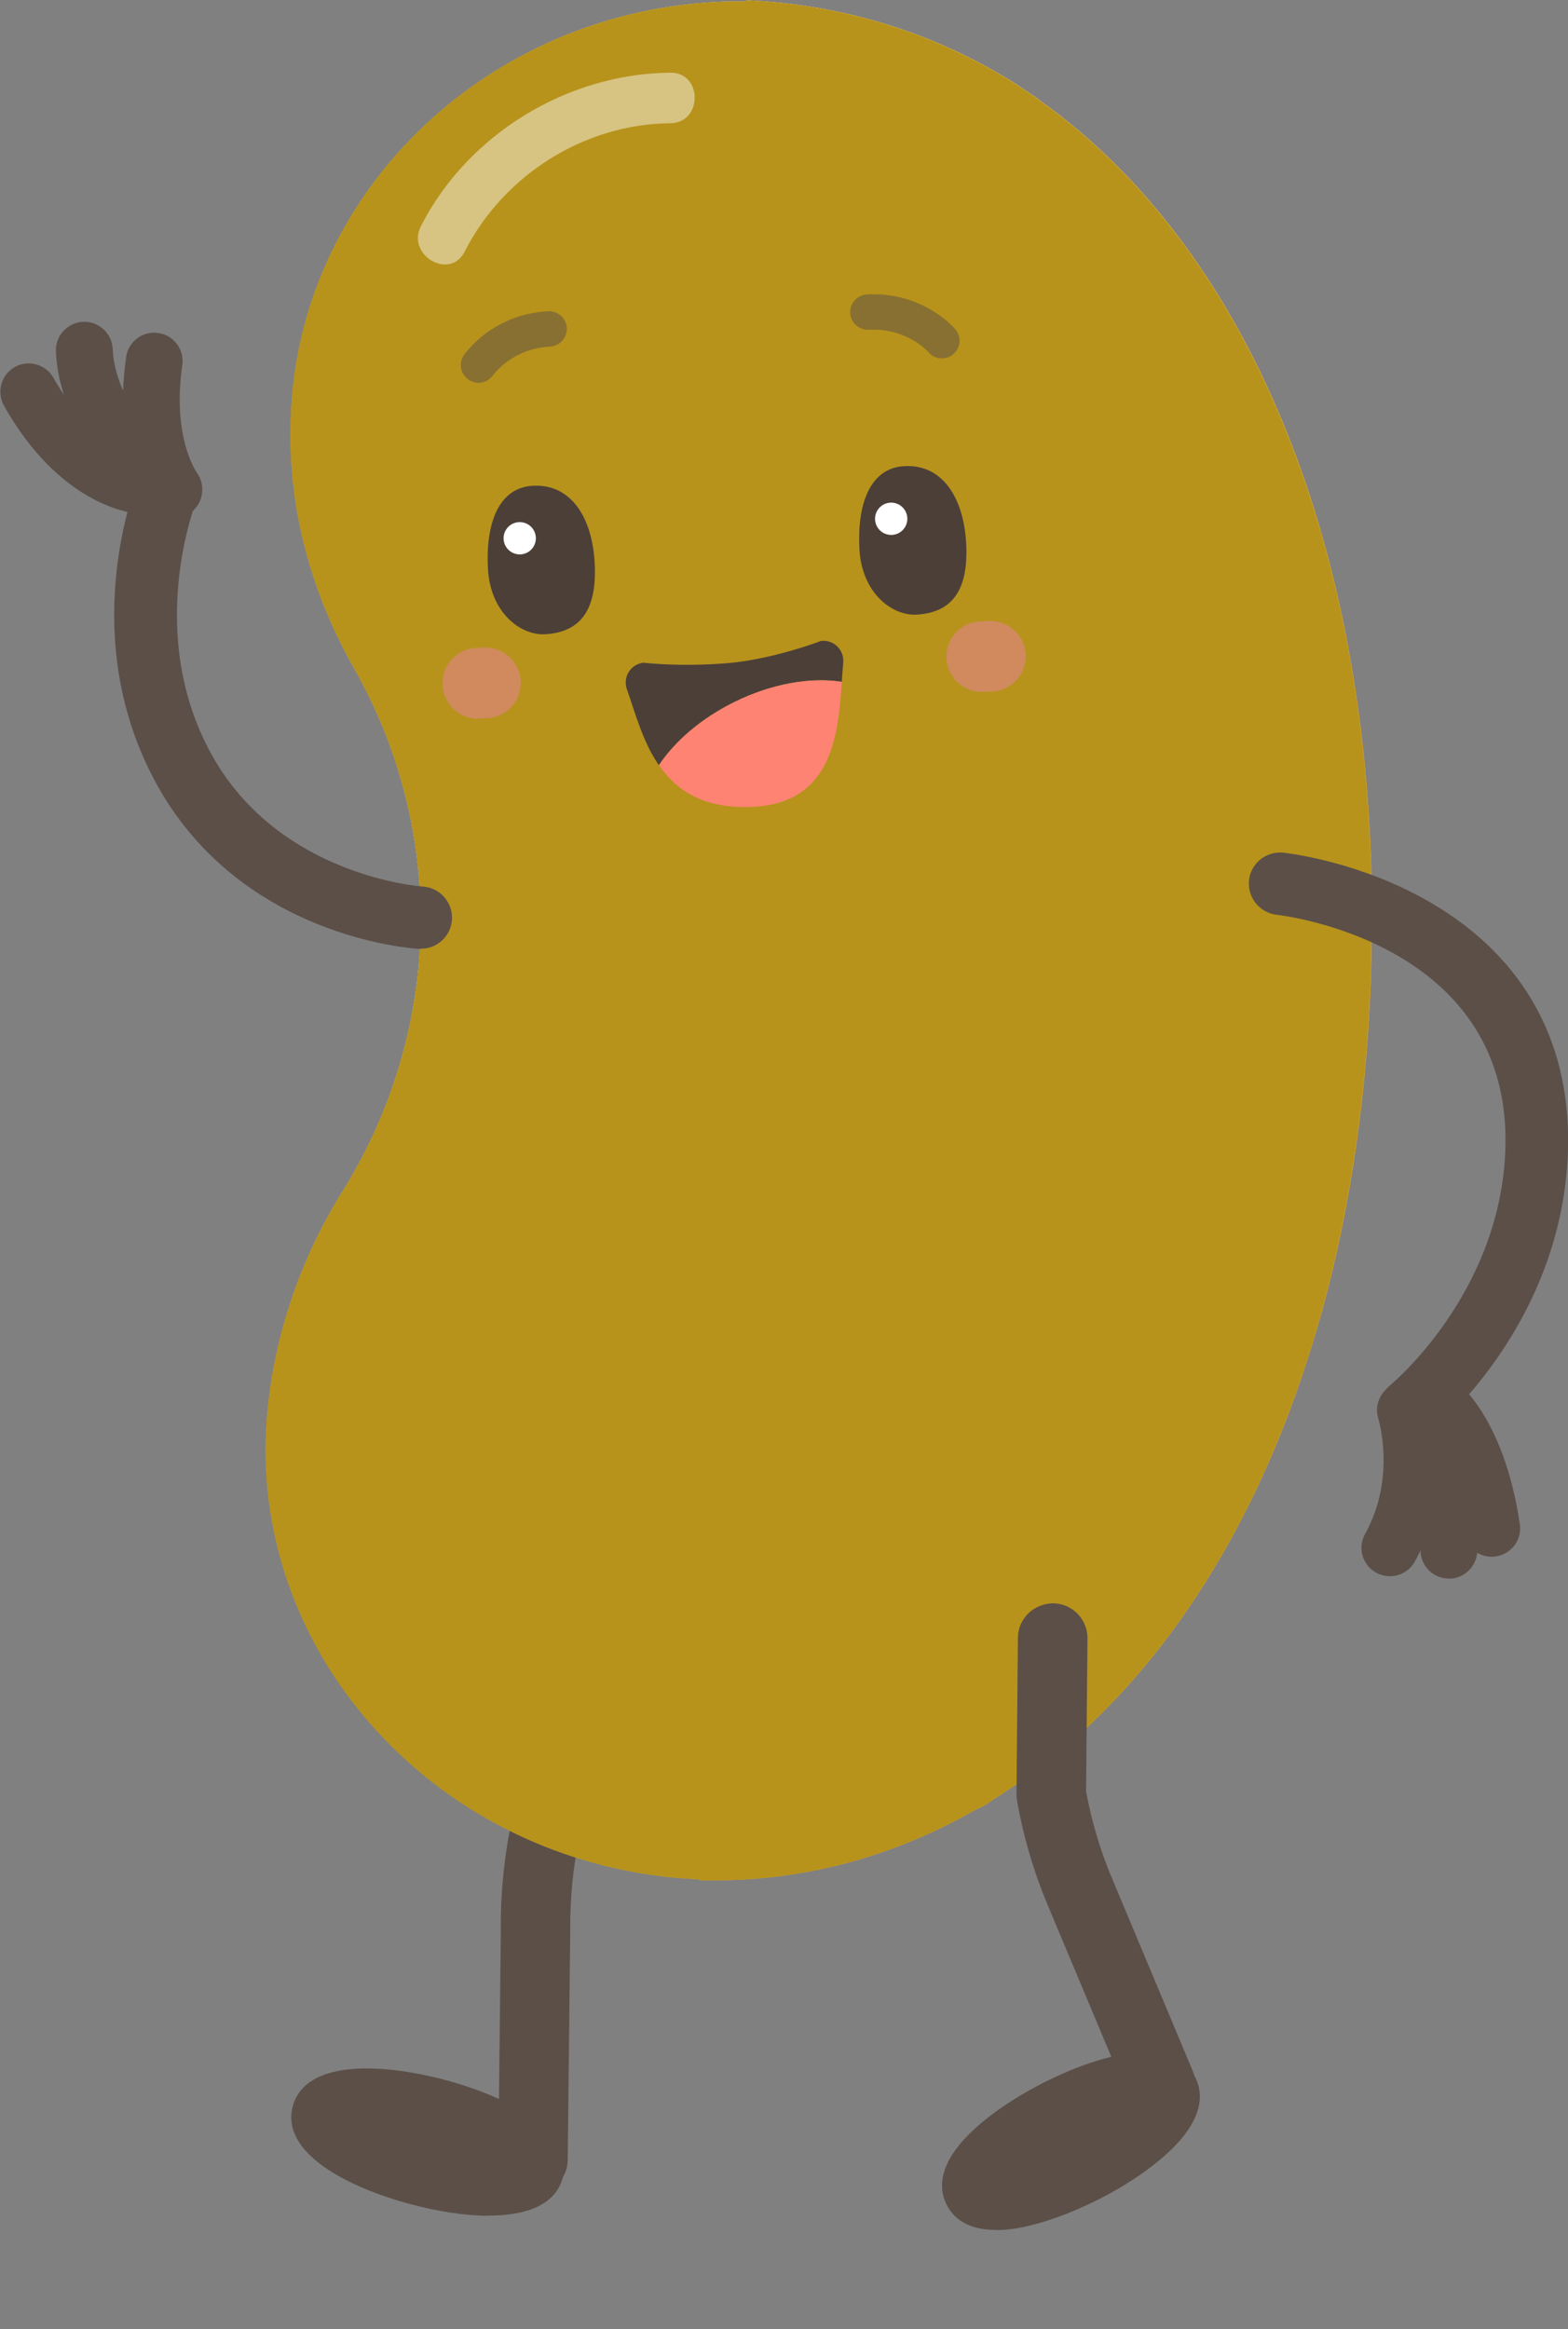 <svg width="946" height="1405" viewBox="0 0 946 1405" fill="none" xmlns="http://www.w3.org/2000/svg">
<rect x="0" y="0" width="946" height="1405" fill="#808080" stroke="none"/>
<g clip-path="url(#clip0_443_181)">
<path d="M321.633 1323.6H321.351C309.776 1323.51 300.459 1314 300.647 1302.43L302.153 1164.94C301.871 1142.82 304.129 1120.24 308.741 1098.22L335.467 970.42C337.82 959.127 349.018 951.787 360.311 954.234C371.604 956.586 378.944 967.691 376.498 979.078L349.771 1106.88C345.725 1125.98 343.842 1145.55 344.031 1165.03L342.525 1302.99C342.431 1314.48 333.02 1323.7 321.539 1323.7L321.633 1323.6Z" fill="#5B4F48"/>
<path d="M294.907 1336.68C280.227 1336.68 263.758 1333.96 248.136 1329.81C208.799 1319.37 169.274 1298.38 176.615 1270.72C183.955 1242.95 228.656 1244.27 267.993 1254.62C307.329 1265.07 346.854 1286.06 339.514 1313.72C335.091 1330.38 317.117 1336.59 294.907 1336.59V1336.68Z" fill="#5B4F48"/>
<path d="M614.926 51.94C619.254 55.422 624.054 57.586 627.159 60.503C755.898 151.787 833.066 340.001 827.419 577.057C821.961 817.124 734.347 1002.04 599.021 1085.7C596.669 1087.59 592.622 1090.13 589.046 1091.45C539.169 1120.05 483.458 1135.77 422.383 1134.26L421.159 1133.7C271.341 1126.92 154.742 1005.9 160.577 864.459C163.024 814.112 178.645 763.953 206.407 719.252C266.541 623.263 270.117 502.9 214.03 403.711C187.962 357.975 174.222 307.534 175.446 256.716C177.328 114.897 299.008 -0.008 448.638 0.839C448.638 0.839 449.862 1.404 450.426 0.181C510.937 2.91 565.99 20.696 614.926 51.94Z" fill="url(#paint0_radial_443_181)"/>
<path d="M450.427 0.181C510.937 2.91 565.99 20.696 614.926 51.94C619.255 55.421 624.054 57.586 627.159 60.503C755.898 151.787 833.065 340.001 827.419 577.057C825.633 655.585 815.056 728.213 796.895 793.326C754.278 902.61 686.554 986.386 601.186 1035.36C598.645 1037.24 594.222 1039.78 590.458 1041.1C536.723 1069.71 476.776 1085.42 410.995 1083.92L409.678 1083.35C313.33 1079.25 229.693 1034.47 179.269 968.945C165.814 936.593 159.061 901.216 160.577 864.459C163.024 814.112 178.646 763.953 206.407 719.252C266.541 623.263 270.117 502.901 214.029 403.712C187.962 357.976 174.223 307.534 175.446 256.717C177.328 114.898 299.009 -0.007 448.639 0.84C448.661 0.85 449.867 1.392 450.427 0.181Z" fill="url(#paint1_radial_443_181)"/>
<path d="M239.279 461.354C276.515 465.399 308.608 501.62 314.16 549.023C320.418 602.451 290.589 649.85 247.537 654.893C244.008 655.306 240.5 655.42 237.029 655.255C258.633 592.636 259.607 524.716 239.279 461.354Z" fill="#FFE1A6"/>
<g style="mix-blend-mode:color">
<path d="M614.777 51.94C619.106 55.422 623.905 57.586 627.011 60.503C755.749 151.787 832.917 340.001 827.271 577.057C821.813 817.124 734.199 1002.04 598.873 1085.7C596.52 1087.59 592.474 1090.13 588.898 1091.45C539.021 1120.05 483.31 1135.77 422.234 1134.26L421.011 1133.7C271.192 1126.92 154.594 1005.9 160.429 864.459C162.875 814.112 178.497 763.953 206.259 719.252C266.393 623.263 269.969 502.9 213.881 403.711C187.814 357.975 174.074 307.534 175.297 256.716C177.18 114.897 298.86 -0.008 448.49 0.839C448.49 0.839 449.713 1.404 450.278 0.181C510.789 2.91 565.841 20.696 614.777 51.94Z" fill="#B7931C"/>
</g>
<path d="M699.944 1277.77C691.757 1277.77 683.946 1272.97 680.558 1264.88L631.999 1149.03C623.529 1128.8 617.318 1107.63 613.554 1085.98C613.366 1084.76 613.271 1083.44 613.271 1082.22L614.118 988.018C614.213 976.443 623.623 967.408 635.293 967.22C646.868 967.314 656.184 976.819 656.09 988.394L655.243 1080.62C658.537 1098.5 663.713 1116.1 670.771 1132.85L719.33 1248.69C723.847 1259.33 718.765 1271.66 708.131 1276.17C705.496 1277.3 702.767 1277.77 700.038 1277.77H699.944Z" fill="#5B4F48"/>
<path d="M600.849 1345.25C583.063 1345.25 574.97 1337.53 571.205 1330.19C566.594 1321.25 565.277 1306.48 585.227 1286.9C595.767 1276.55 611.107 1265.92 628.328 1257.07C664.559 1238.44 707.943 1227.52 721.024 1253.02C725.635 1261.96 726.952 1276.74 707.002 1296.41C696.462 1306.76 681.122 1317.39 663.901 1326.24C646.679 1335.08 629.175 1341.39 614.589 1344.02C609.507 1344.97 604.896 1345.34 600.849 1345.34V1345.25Z" fill="#5B4F48"/>
<path d="M851.059 868.715C845.601 868.715 840.143 866.362 836.379 861.751C829.885 853.657 831.109 841.894 839.108 835.307C839.767 834.742 903.853 781.477 908.088 696.216C914.488 569.643 776.056 552.515 770.221 551.856C759.87 550.633 752.435 541.316 753.565 530.965C754.694 520.613 764.105 513.272 774.456 514.402C779.162 514.966 821.416 520.236 862.823 544.328C920.416 577.736 949.119 630.906 945.825 698.099C940.743 800.487 866.117 861.939 862.917 864.48C859.435 867.303 855.294 868.62 851.059 868.62V868.715Z" fill="#5B4F48"/>
<path d="M874.209 952.282C873.174 952.282 872.045 952.188 870.916 951.999C861.599 950.211 855.482 941.177 857.364 931.955C865.457 890.171 841.931 860.057 840.896 858.833C835.061 851.493 836.19 840.671 843.531 834.742C850.871 828.813 861.599 829.943 867.528 837.189C868.939 838.977 902.159 880.478 890.96 938.448C889.361 946.635 882.209 952.376 874.115 952.376L874.209 952.282Z" fill="#5B4F48"/>
<path d="M838.543 950.87C835.72 950.87 832.803 950.117 830.168 948.706C821.887 944.094 818.969 933.648 823.58 925.367C842.496 891.583 831.674 856.292 831.58 855.916C828.756 846.882 833.65 837.283 842.684 834.366C851.624 831.448 861.317 836.342 864.235 845.282C864.893 847.258 880.045 894.876 853.507 942.118C850.401 947.764 844.566 950.87 838.543 950.87Z" fill="#5B4F48"/>
<path d="M899.901 939.107C891.525 939.107 884.185 932.99 882.961 924.52C875.433 874.267 856.235 859.304 856.047 859.116C848.142 853.94 846.165 843.4 851.435 835.495C856.705 827.59 867.528 825.519 875.433 830.789C878.632 832.954 907.053 853.375 916.934 919.438C918.345 928.849 911.852 937.507 902.536 938.918C901.689 939.012 900.842 939.107 899.995 939.107H899.901Z" fill="#5B4F48"/>
<path d="M253.861 572.439C253.861 572.439 253.202 572.439 252.825 572.439C248.497 572.157 146.485 565.57 95.29 474.474C44.755 384.414 82.021 291.812 83.621 287.86C87.573 278.261 98.584 273.65 108.183 277.696C117.782 281.649 122.393 292.659 118.441 302.258C117.876 303.764 86.915 382.626 128.134 456.029C168.976 528.774 254.049 534.797 254.99 534.797C265.342 535.455 273.247 544.301 272.682 554.653C272.117 564.629 263.836 572.345 253.955 572.345L253.861 572.439Z" fill="#5B4F48"/>
<path d="M99.525 312.799C95.761 312.799 91.902 311.575 88.797 308.94C86.632 307.152 35.815 265.557 33.744 211.916C33.368 202.505 40.802 194.506 50.213 194.13C59.529 193.753 67.623 201.093 67.999 210.598C69.505 248.241 109.877 281.931 110.347 282.308C117.688 288.237 118.817 299.059 112.888 306.399C109.5 310.634 104.513 312.799 99.525 312.799Z" fill="#5B4F48"/>
<path d="M105.078 312.516C99.996 312.516 95.008 310.258 91.62 305.929C89.174 302.729 67.811 273.085 76.093 215.398C77.41 205.987 86.162 199.494 95.479 200.905C104.889 202.223 111.383 210.975 109.971 220.291C103.76 263.58 118.253 284.378 118.817 285.225C124.275 292.848 122.676 303.482 115.241 309.128C112.136 311.481 108.56 312.516 104.984 312.516H105.078Z" fill="#5B4F48"/>
<path d="M83.245 309.599C82.68 309.599 82.115 309.599 81.457 309.599C76.846 309.128 35.344 303.294 2.407 244.759C-2.204 236.478 0.713 226.032 8.9 221.421C17.182 216.809 27.628 219.727 32.239 227.914C56.424 270.921 84.092 275.344 85.221 275.532C94.444 276.85 101.125 285.319 99.996 294.636C98.961 303.294 91.714 309.693 83.151 309.693L83.245 309.599Z" fill="#5B4F48"/>
<path opacity="0.45" d="M404.408 43.846C342.203 44.411 282.257 80.924 253.931 136.447C245.085 153.857 271.341 169.385 280.281 151.881C303.808 105.58 352.461 74.807 404.408 74.337C423.982 74.148 424.076 43.658 404.408 43.846Z" fill="white"/>
<path opacity="0.45" d="M284.557 433.203C274.964 431.513 267.495 423.336 266.953 413.261C266.355 401.484 275.421 391.498 287.198 390.9L291.788 390.639C303.55 390.127 313.552 399.107 314.15 410.884C314.748 422.662 305.682 432.648 293.905 433.246L289.315 433.506C287.698 433.578 286.112 433.477 284.557 433.203Z" fill="#F07FB1"/>
<path opacity="0.45" d="M588.645 417.098C579.052 415.408 571.568 407.318 571.026 397.243C570.428 385.466 579.407 375.465 591.184 374.867L596.395 374.626C608.172 374.028 618.173 383.007 618.771 394.785C619.369 406.562 610.39 416.563 598.613 417.162L593.403 417.402C591.786 417.474 590.114 417.357 588.558 417.083L588.645 417.098Z" fill="#F07FB1"/>
<path opacity="0.5" d="M286.816 230.721C285.347 230.462 283.938 229.858 282.662 229.009C277.817 225.661 276.565 219.114 279.811 214.34C280.528 213.308 296.833 189.539 330.737 187.761C336.583 187.454 341.662 192.002 341.969 197.848C342.276 203.693 337.728 208.772 331.882 209.079C309.033 210.311 297.941 225.731 297.474 226.362C294.989 229.844 290.776 231.508 286.8 230.807L286.816 230.721Z" fill="#5B4F48"/>
<path opacity="0.5" d="M566.412 216.092C564.079 215.681 561.796 214.477 560.184 212.5C559.513 211.758 547.004 197.793 524.171 198.938C518.326 199.244 513.246 194.696 512.939 188.851C512.633 183.005 517.181 177.926 523.026 177.619C556.844 175.826 575.612 197.754 576.426 198.699C580.179 203.192 579.611 209.953 575.119 213.705C572.603 215.846 569.452 216.538 566.427 216.005L566.412 216.092Z" fill="#5B4F48"/>
<path d="M582.903 327.788C584.344 354.504 575.636 369.543 552.874 370.79C538.311 371.521 519.942 357.949 518.5 331.232C517.059 304.515 524.622 282.325 545.58 281.206C569.15 279.923 581.462 301.071 582.903 327.788Z" fill="#4C3F38"/>
<path d="M535.979 322.556C541.277 323.489 546.328 319.951 547.261 314.654C548.195 309.356 544.657 304.304 539.359 303.371C534.061 302.438 529.01 305.976 528.077 311.274C527.143 316.571 530.681 321.623 535.979 322.556Z" fill="white"/>
<path d="M358.783 339.63C360.224 366.347 351.516 381.385 328.754 382.632C314.191 383.363 295.821 369.791 294.38 343.074C292.939 316.357 300.502 294.167 321.459 293.048C345.03 291.766 357.342 312.913 358.783 339.63Z" fill="#4C3F38"/>
<path d="M311.868 334.305C317.166 335.238 322.217 331.7 323.15 326.402C324.083 321.104 320.545 316.053 315.248 315.12C309.95 314.186 304.899 317.724 303.965 323.022C303.032 328.32 306.57 333.371 311.868 334.305Z" fill="white"/>
<path d="M442.889 423.589C465.73 412.288 489.223 408.408 507.864 411.336C508.132 407.284 508.457 403.421 508.735 399.817C509.47 392.106 502.936 385.698 495.281 386.665C495.281 386.665 465.934 397.979 437.84 400.157C409.024 402.387 388.101 399.77 388.101 399.77C380.446 400.738 375.599 408.527 378.229 415.851C383.164 429.818 387.718 447.46 397.513 461.66C407.182 447.236 422.875 433.517 442.889 423.589Z" fill="#4C3F38"/>
<path d="M397.532 461.568C408.109 476.886 424.638 488.263 454.674 486.693C502.521 484.164 505.721 442.227 507.868 411.33C489.227 408.403 465.734 412.283 442.893 423.584C422.878 433.512 407.099 447.216 397.516 461.655L397.532 461.568Z" fill="#FF8373"/>
</g>
<defs>
<radialGradient id="paint0_radial_443_181" cx="0" cy="0" r="1" gradientUnits="userSpaceOnUse" gradientTransform="translate(447.227 497.497) rotate(99.129) scale(645.036 365.681)">
<stop stop-color="#FFD985"/>
<stop offset="0.635" stop-color="#FFD985"/>
<stop offset="1" stop-color="#E5A72C"/>
</radialGradient>
<radialGradient id="paint1_radial_443_181" cx="0" cy="0" r="1" gradientUnits="userSpaceOnUse" gradientTransform="translate(447.227 475.421) rotate(99.546) scale(617.14 365.244)">
<stop stop-color="#FFD985"/>
<stop offset="0.635" stop-color="#FFD985"/>
<stop offset="1" stop-color="#E5A72C"/>
</radialGradient>
<clipPath id="clip0_443_181">
<rect width="945.775" height="1404.08" fill="white" transform="translate(0.219 0.181)"/>
</clipPath>
</defs>
</svg>
